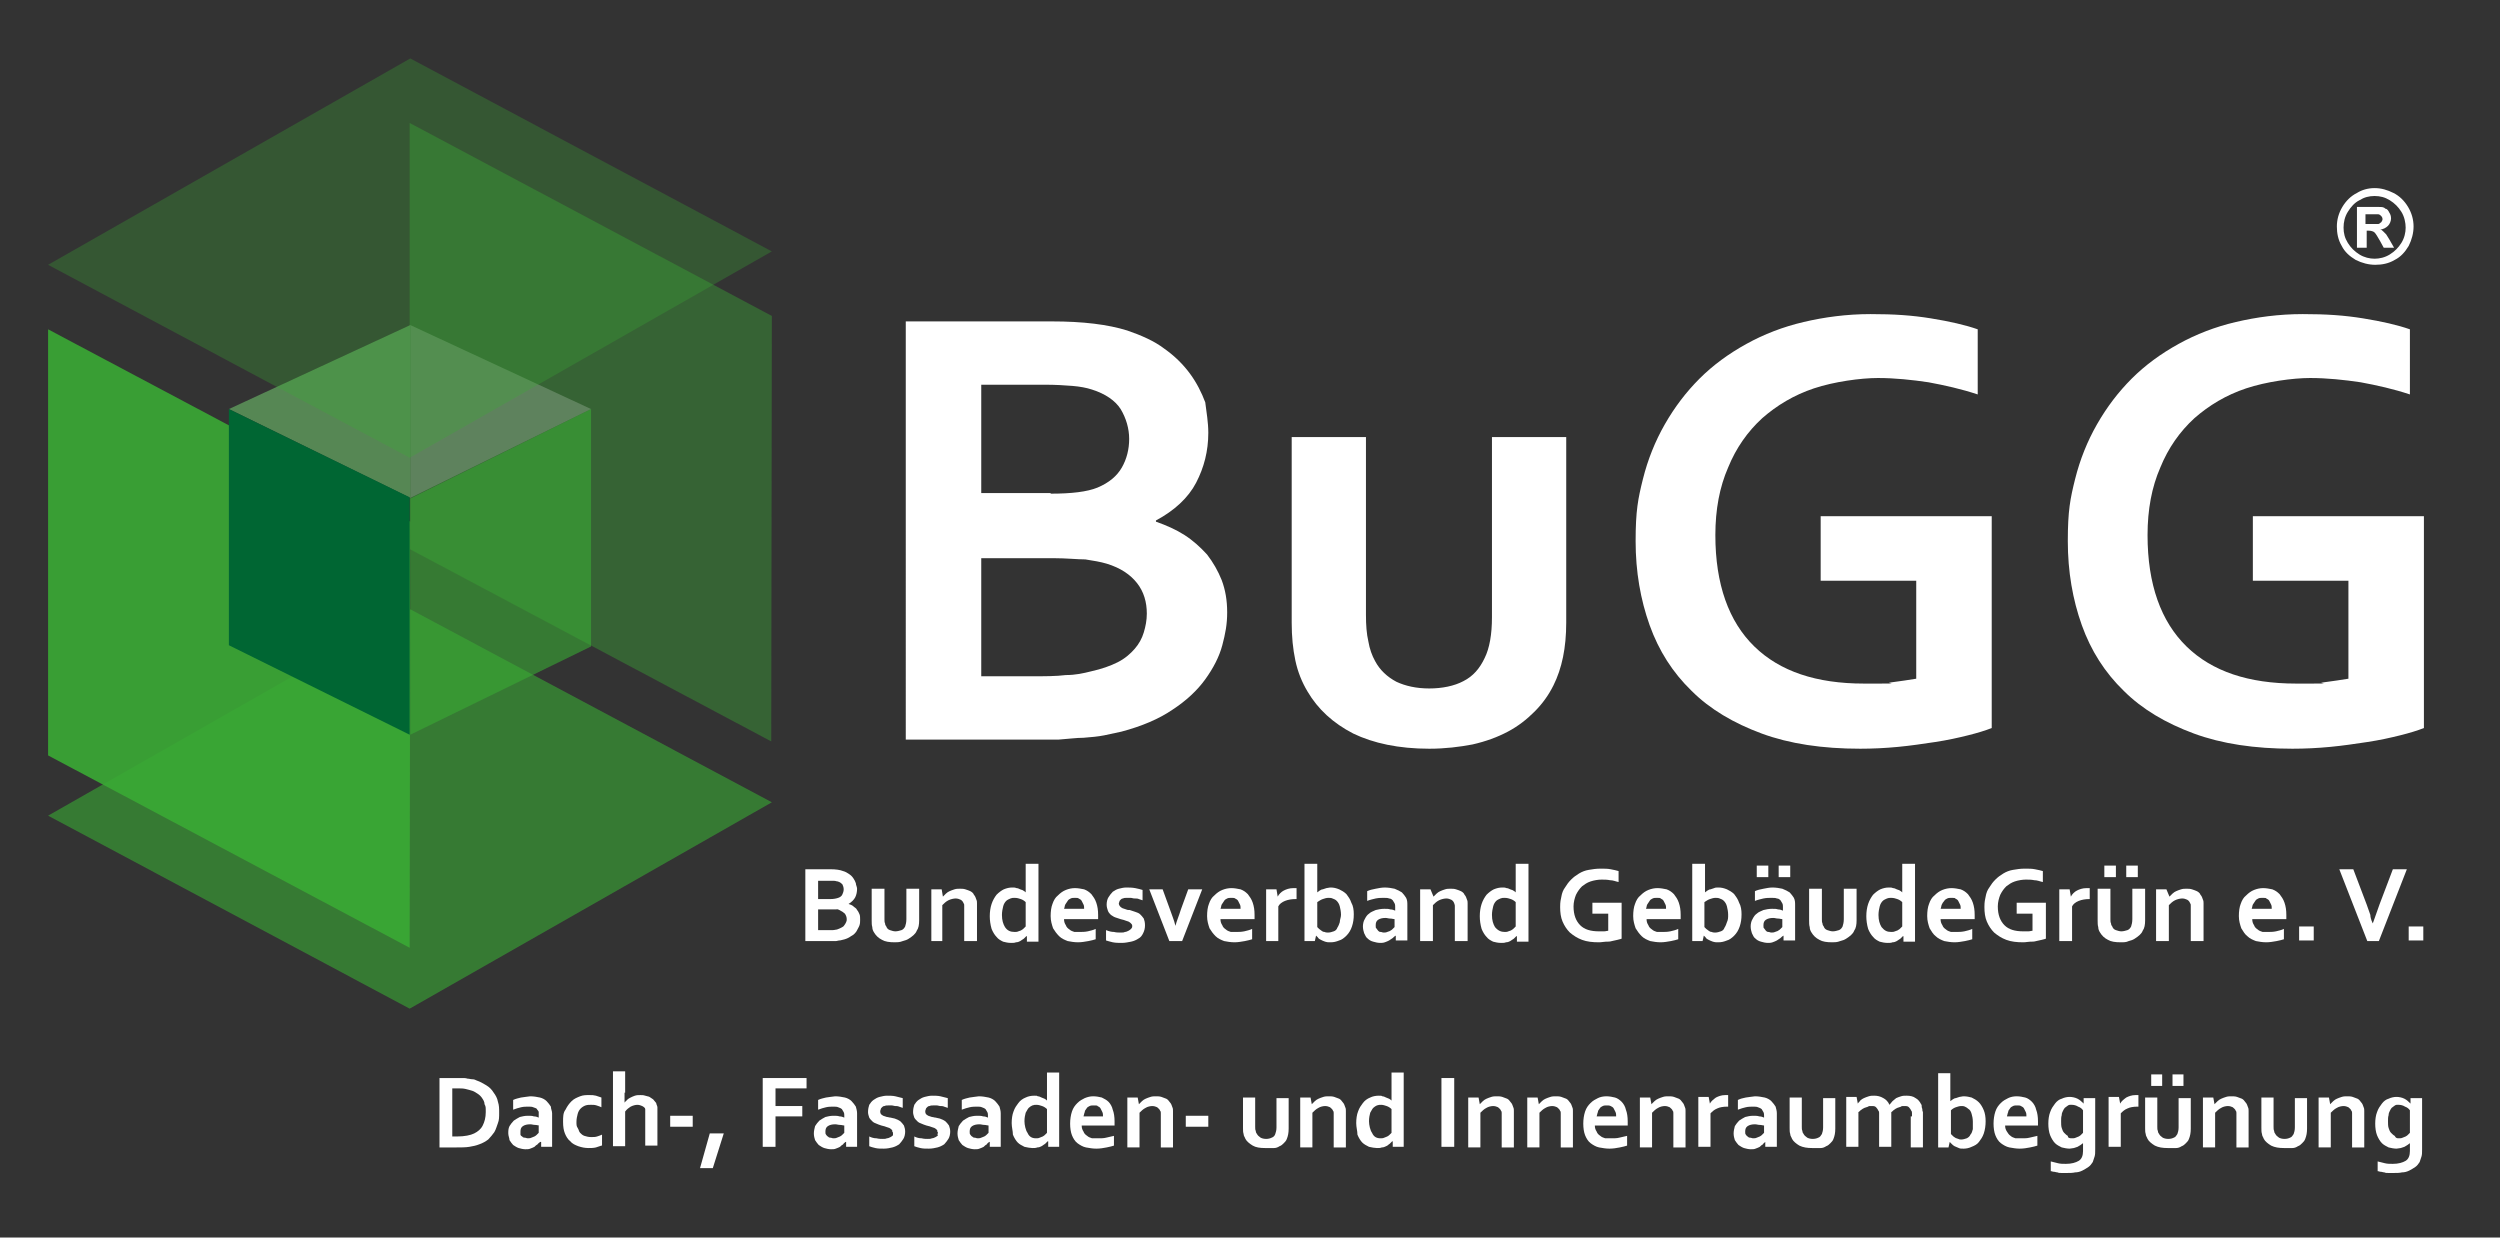 <?xml version="1.0" encoding="UTF-8"?>
<svg xmlns="http://www.w3.org/2000/svg" id="Ebene_1" version="1.1" viewBox="0 0 410.7 203.3">
  <rect x="0" y="0" width="410.7" height="203.3" fill="#333333" stroke="none"/>
  <defs>
    <style>
      .st0 {
        fill: #063;
      }

      .st1 {
        fill: #568754;
      }

      .st2 {
        fill: #97c11e;
      }

      .st3, .st4 {
        fill: #fff;
      }

      .st5 {
        fill: none;
        stroke: #e30616;
        stroke-miterlimit: 10;
        stroke-width: .1px;
      }

      .st6 {
        opacity: .4;
      }

      .st6, .st7, .st8, .st9 {
        fill: #3aaa35;
      }

      .st6, .st7, .st8, .st9, .st4 {
        isolation: isolate;
      }

      .st7 {
        opacity: .6;
      }

      .st8 {
        opacity: .9;
      }

      .st9 {
        opacity: .3;
      }

      .st4 {
        opacity: .2;
      }
    </style>
  </defs>
  <polygon class="st6" points="126.7 121.8 67.3 90.2 67.3 20.2 126.8 51.9 126.7 121.8"></polygon>
  <polygon class="st7" points="126.8 131.8 67.3 165.7 7.9 134 67.4 100.1 126.8 131.8"></polygon>
  <polygon class="st4" points="97.1 67.2 67.4 81.8 67.4 53.4 97.1 67.2"></polygon>
  <path class="st2" d="M44.1,6.4"></path>
  <g>
    <path class="st3" d="M198.5,71.1c0,3-.7,5.7-2,8.2s-3.6,4.6-6.6,6.2v.2c1.7.6,3.3,1.3,4.7,2.2,1.4.9,2.6,2,3.7,3.2,1,1.3,1.8,2.7,2.4,4.2.6,1.6.9,3.3.9,5.3s-.3,3.5-.8,5.4-1.5,3.8-2.8,5.6c-1.3,1.8-3.1,3.5-5.4,5-2.2,1.5-5,2.7-8.4,3.6-.9.2-1.8.4-2.8.6s-2.1.3-3.4.4c-1.2,0-2.6.2-4.1.3-1.5,0-3.2,0-5.1,0h-20V52.8h24c5.1,0,9.2.5,12.4,1.5,2.3.8,4.4,1.7,6.1,3,1.7,1.2,3.1,2.6,4.2,4.1,1.1,1.5,1.9,3.1,2.5,4.7.2,1.6.5,3.3.5,5ZM172.6,81.1c3.4,0,6-.3,7.7-1,1.9-.8,3.2-1.9,4-3.3s1.2-3,1.2-4.7-.5-3.4-1.4-4.9c-.9-1.4-2.5-2.5-4.7-3.2-.9-.3-2-.5-3.2-.6s-2.8-.2-4.6-.2h-10.4v17.8h11.4ZM161.2,91.7v19.4h8.2c2.2,0,4.1,0,5.7-.2,1.6,0,2.9-.3,4.1-.6,1.8-.4,3.2-.9,4.4-1.5s2.1-1.4,2.8-2.2c.7-.8,1.2-1.7,1.5-2.7s.5-2,.5-3.1c0-1.9-.5-3.6-1.6-5s-2.7-2.5-5-3.2c-1-.3-2.2-.5-3.5-.7-1.3,0-3.1-.2-5.2-.2h-11.9Z"></path>
    <path class="st3" d="M234.8,123c-5,0-9.2-.9-12.5-2.5-3.3-1.7-5.8-4-7.5-6.9-.9-1.5-1.6-3.2-2-5.1s-.6-3.9-.6-6.2v-30.5h12.2v29.2c0,1.7.1,3.1.4,4.4.2,1.2.6,2.3,1.1,3.2.8,1.5,2,2.6,3.5,3.4,1.5.7,3.3,1.1,5.4,1.1s4.1-.4,5.6-1.2c1.6-.8,2.7-2.1,3.5-3.8.8-1.6,1.2-3.9,1.2-6.7v-29.6h12.2v30.5c0,4.1-.7,7.5-2.1,10.3-.8,1.6-1.8,3-3.1,4.3s-2.7,2.4-4.4,3.3-3.6,1.6-5.8,2.1c-2.1.4-4.5.7-7.1.7Z"></path>
    <path class="st3" d="M314.6,95.4h-15.5v-10.6h28.1v34.8c-1,.4-2.3.8-3.9,1.2-1.6.4-3.4.8-5.4,1.1-2,.3-4,.6-6.1.8-2.1.2-4.2.3-6.2.3-6.2,0-11.6-.8-16.2-2.5s-8.5-4-11.5-7c-3.1-3-5.4-6.6-6.9-10.8-1.5-4.2-2.3-8.8-2.3-13.8s.4-7,1.2-10.2c.8-3.2,2-6.2,3.6-9s3.5-5.3,5.7-7.5c2.2-2.2,4.8-4.1,7.7-5.7,2.9-1.6,6-2.8,9.4-3.6s7.1-1.3,11-1.3,6.8.2,9.9.7,5.7,1.1,7.7,1.8v10.7c-2.7-.9-5.4-1.5-8.1-2-2.7-.4-5.5-.7-8.3-.7s-7.2.6-10.5,1.7c-3.3,1.1-6.1,2.8-8.5,4.9-2.4,2.2-4.3,4.9-5.6,8.1-1.4,3.2-2.1,6.9-2.1,11.1,0,8.1,2.2,14.2,6.4,18.3,4.2,4.1,10.2,6.1,18,6.1s2.9,0,4.5-.2c1.5-.2,2.9-.4,4.1-.6v-16.1h-.2Z"></path>
    <path class="st3" d="M385.6,95.4h-15.5v-10.6h28.1v34.8c-1,.4-2.3.8-3.9,1.2-1.6.4-3.4.8-5.4,1.1-2,.3-4,.6-6.1.8-2.1.2-4.2.3-6.2.3-6.2,0-11.6-.8-16.2-2.5s-8.5-4-11.5-7c-3.1-3-5.4-6.6-6.9-10.8-1.5-4.2-2.3-8.8-2.3-13.8s.4-7,1.2-10.2c.8-3.2,2-6.2,3.6-9s3.5-5.3,5.7-7.5c2.2-2.2,4.8-4.1,7.7-5.7,2.9-1.6,6-2.8,9.4-3.6s7.1-1.3,11-1.3,6.8.2,9.9.7,5.7,1.1,7.7,1.8v10.7c-2.7-.9-5.4-1.5-8.1-2-2.7-.4-5.5-.7-8.3-.7s-7.2.6-10.5,1.7c-3.3,1.1-6.1,2.8-8.5,4.9-2.4,2.2-4.3,4.9-5.6,8.1-1.4,3.2-2.1,6.9-2.1,11.1,0,8.1,2.2,14.2,6.4,18.3,4.2,4.1,10.2,6.1,18,6.1s2.9,0,4.5-.2c1.5-.2,2.9-.4,4.1-.6v-16.1h-.2Z"></path>
  </g>
  <g>
    <path class="st3" d="M140.8,146c0,.5-.1,1-.3,1.4s-.6.8-1.1,1.1h0c.3.1.6.2.8.4s.5.3.6.6c.2.2.3.5.4.7s.1.6.1.9,0,.6-.1.9c-.1.3-.3.6-.5,1-.2.3-.5.6-.9.8-.4.3-.9.5-1.4.6-.1,0-.3.1-.5.1s-.4.1-.6.1h-5v-11.8h4.1c.9,0,1.6.1,2.1.3.4.1.7.3,1,.5s.5.4.7.7.3.5.4.8c0,.3.2.6.2.9ZM136.4,147.7c.6,0,1-.1,1.3-.2.3-.1.6-.3.7-.6.1-.2.2-.5.2-.8s-.1-.6-.2-.8c-.2-.2-.4-.4-.8-.5-.2,0-.3-.1-.6-.1h-2.6v3h2ZM134.4,149.5v3.3h2.4c.3,0,.5-.1.7-.1.3-.1.5-.2.7-.3s.4-.2.5-.4c.1-.1.2-.3.3-.5s.1-.3.1-.5c0-.3-.1-.6-.3-.9-.2-.2-.5-.4-.9-.6s-.4-.1-.6-.1h-2.9Z"></path>
    <path class="st3" d="M147,154.8c-.9,0-1.6-.1-2.1-.4-.6-.3-1-.7-1.3-1.2-.2-.3-.3-.6-.3-.9-.1-.3-.1-.7-.1-1.1v-5.2h2.1v5c0,.3,0,.5.1.7,0,.2.1.4.2.5.1.3.3.5.6.6s.6.2.9.2.7-.1,1-.2c.3-.1.5-.4.6-.6.1-.3.2-.7.2-1.2v-5h2.1v5.2c0,.7-.1,1.3-.4,1.7-.1.3-.3.5-.5.7s-.5.4-.8.6c-.3.2-.6.3-1,.4-.5.2-.9.2-1.3.2Z"></path>
    <path class="st3" d="M154.9,147.3h0l.5-.5c.2-.2.4-.3.6-.4.2-.1.5-.2.8-.3s.6-.1.9-.1.6,0,.9.1c.3.1.6.2.8.3s.5.3.6.6c.2.2.3.5.4.8.1.2.1.4.1.6v6.2h-2.1v-5.8c0-.2,0-.3-.1-.4-.1-.3-.3-.5-.5-.6s-.5-.2-.8-.2-.8.1-1.2.3-.7.5-1,.8v5.9h-1.8v-8.5h1.7l.2,1.2Z"></path>
    <path class="st3" d="M162.6,150.5c0-.7.1-1.4.3-2s.5-1.1.8-1.5c.4-.4.8-.7,1.2-.9.5-.2.9-.3,1.4-.3s.4,0,.7.1c.2,0,.4.1.6.2.2.1.4.1.5.2.2.1.3.2.4.3h0v-4.7h2.1v12.8h-1.9v-.9h-.1l-.4.4c-.2.1-.4.3-.6.4-.2.1-.4.2-.7.2-.2.1-.5.1-.8.1-.5,0-.9-.1-1.3-.2-.4-.2-.8-.4-1.1-.8-.3-.3-.6-.8-.8-1.3-.2-.7-.3-1.4-.3-2.1ZM166.7,153.1c.2,0,.4,0,.6-.1.2-.1.4-.1.5-.2.2-.1.3-.2.4-.3l.3-.3v-4c-.2-.2-.5-.4-.8-.5s-.6-.2-1-.2-.4,0-.7.1c-.2.1-.5.2-.7.4s-.4.5-.5.9-.2.9-.2,1.4c0,.9.2,1.5.5,2,.4.6.9.8,1.6.8Z"></path>
    <path class="st3" d="M177.4,153.1c.4,0,.8,0,1.3-.1.4-.1.9-.2,1.3-.4v1.7c-.3.1-.7.2-1.2.3-.6.1-1.1.2-1.7.2s-1.2-.1-1.7-.2c-.5-.2-1-.4-1.4-.8s-.7-.8-1-1.3c-.2-.6-.4-1.2-.4-2s.1-1.5.3-2c.2-.6.5-1.1.9-1.4.4-.4.8-.7,1.3-.9s1-.3,1.5-.3,1,.1,1.5.2c.5.2.8.4,1.2.8.3.4.6.8.8,1.4.2.6.3,1.2.3,2v.7h-5.6c0,.4.1.7.3,1,.1.3.3.5.6.7.2.2.5.3.8.4.2,0,.6,0,.9,0ZM176.6,147.5c-.3,0-.5,0-.7.1s-.4.2-.5.4-.3.4-.4.6c-.1.2-.1.5-.2.7h3.3c0-.3,0-.5-.1-.7s-.2-.4-.3-.6c-.1-.2-.3-.3-.5-.4-.1-.1-.3-.1-.6-.1Z"></path>
    <path class="st3" d="M186,152.1c0-.2-.1-.3-.2-.4s-.2-.2-.4-.3-.4-.1-.6-.2c-.2-.1-.4-.1-.7-.2-.3-.1-.6-.2-.9-.3-.3-.1-.5-.3-.7-.4-.2-.2-.4-.4-.5-.7s-.2-.6-.2-1,.1-.9.3-1.2.4-.6.7-.9c.3-.2.6-.4,1-.5s.8-.2,1.2-.2,1,0,1.5.1.9.2,1.2.3v1.7c-.2-.1-.4-.1-.6-.2-.2-.1-.4-.1-.7-.1s-.4-.1-.7-.1h-.6c-.2,0-.5,0-.6.1-.2,0-.3.1-.4.2s-.2.2-.2.3-.1.2-.1.3c0,.2.1.4.2.5.1.1.2.2.4.3s.4.1.6.2c.2.1.4.1.6.1.3.1.6.2.9.3.3.1.6.2.8.4s.4.4.6.7c.1.3.2.6.2,1.1s-.1.9-.3,1.3c-.2.4-.4.7-.8.9-.3.2-.7.4-1.2.5s-1,.2-1.5.2-1,0-1.5-.1c-.4-.1-.8-.2-1.1-.3v-1.7c.5.2.9.3,1.3.3.4.1.7.1,1.1.1s.5,0,.7-.1c.2,0,.4-.1.6-.2.2-.1.3-.2.4-.3.2-.2.2-.3.2-.5Z"></path>
    <path class="st3" d="M197.5,146.1l-3.3,8.5h-2.1l-3.3-8.5h2.2l1.2,3.3c.3.9.7,1.8.9,2.7h0c.2-.8.6-1.7.9-2.7l1.2-3.3h2.3Z"></path>
    <path class="st3" d="M203.1,153.1c.4,0,.8,0,1.3-.1.4-.1.9-.2,1.3-.4v1.7c-.3.1-.7.2-1.2.3-.6.1-1.1.2-1.7.2s-1.2-.1-1.7-.2c-.5-.2-1-.4-1.4-.8s-.7-.8-1-1.3c-.2-.6-.4-1.2-.4-2s.1-1.5.3-2c.2-.6.5-1.1.9-1.4.4-.4.8-.7,1.3-.9s1-.3,1.5-.3,1,.1,1.5.2c.5.2.8.4,1.2.8.3.4.6.8.8,1.4.2.6.3,1.2.3,2v.7h-5.6c0,.4.1.7.3,1,.1.3.3.5.6.7.2.2.5.3.8.4.2,0,.6,0,.9,0ZM202.3,147.5c-.3,0-.5,0-.7.1s-.4.2-.5.4-.3.4-.4.6c-.1.2-.1.5-.2.7h3.3c0-.3,0-.5-.1-.7s-.2-.4-.3-.6c-.1-.2-.3-.3-.5-.4-.1-.1-.3-.1-.6-.1Z"></path>
    <path class="st3" d="M213,147.7h-.2c-.6,0-1.2.1-1.7.3s-.9.5-1.1.9v5.7h-2v-8.5h1.7l.2,1.2h0c.2-.4.6-.8,1-1s.9-.4,1.6-.4h.5v1.8Z"></path>
    <path class="st3" d="M222.4,150.2c0,.8-.1,1.4-.3,2s-.5,1.1-.9,1.5-.8.7-1.2.8c-.5.2-.9.3-1.4.3s-.6,0-.9-.1c-.3-.1-.5-.2-.7-.3s-.4-.2-.5-.4l-.3-.3h0l-.2.9h-1.7v-12.7h2.1v4.7h0c.1-.1.3-.2.4-.3.2-.1.3-.2.5-.2.2-.1.4-.1.6-.2.2,0,.4-.1.7-.1.5,0,.9.1,1.4.3.4.2.8.4,1.2.8.3.4.6.8.8,1.4.3.5.4,1.2.4,1.9ZM220.3,150.3c0-.5-.1-1-.2-1.4-.1-.4-.3-.7-.5-.9s-.4-.3-.7-.4c-.2-.1-.4-.1-.7-.1s-.6.1-.9.2c-.3.1-.6.3-.9.5v4.1l.3.3c.1.1.3.2.4.3.1.1.3.2.5.2.2.1.4.1.6.1.3,0,.6-.1.9-.2s.5-.3.6-.6c.2-.3.3-.6.4-.9,0-.4.2-.8.2-1.2Z"></path>
    <path class="st3" d="M229.3,153.7h0c-.2.1-.3.2-.5.4-.2.1-.4.3-.6.4-.2.1-.4.2-.7.3s-.5.1-.8.1-.8-.1-1.1-.2c-.4-.1-.7-.3-.9-.5-.3-.2-.4-.5-.6-.9-.1-.3-.2-.7-.2-1.1s.1-.9.3-1.2c.2-.4.4-.7.7-.9.3-.3.7-.4,1.1-.6.4-.1.9-.2,1.4-.2s.7,0,1,.1c.3,0,.6.1.8.2v-.6c0-.2,0-.4-.1-.6-.1-.2-.2-.3-.3-.5-.1-.1-.3-.3-.6-.3-.2-.1-.5-.1-.9-.1s-.8,0-1.3.1c-.4.1-.9.2-1.4.4v-1.6c.4-.2.9-.3,1.4-.4.5-.1,1-.2,1.5-.2s1.2.1,1.6.2c.5.2.9.4,1.2.6.3.3.5.6.7.9.2.4.2.8.2,1.2v5.8h-1.9v-.8ZM229.1,151c-.2,0-.4-.1-.7-.1s-.5-.1-.8-.1c-.5,0-.9.1-1.2.3s-.4.5-.4.9,0,.4.1.5.2.3.3.4c.1.1.2.2.4.2s.3.1.5.1.4,0,.6-.1c.2-.1.4-.1.5-.2.2-.1.3-.2.4-.3l.3-.3v-1.3h0Z"></path>
    <path class="st3" d="M235.5,147.3h0l.5-.5c.2-.2.4-.3.6-.4s.5-.2.8-.3.6-.1.9-.1.6,0,.9.1c.3.1.6.2.8.3s.5.3.6.6c.2.2.3.5.4.8.1.2.1.4.1.6v6.2h-2.1v-5.8c0-.2-.1-.3-.1-.4-.1-.3-.3-.5-.5-.6s-.5-.2-.8-.2-.8.1-1.2.3-.7.5-1,.8v5.9h-2.1v-8.5h1.7l.5,1.2Z"></path>
    <path class="st3" d="M243.1,150.5c0-.7.1-1.4.3-2s.5-1.1.8-1.5c.4-.4.8-.7,1.2-.9.5-.2.9-.3,1.4-.3s.4,0,.7.1c.2,0,.4.1.6.2.2.1.4.1.5.2.2.1.3.2.4.3h0v-4.7h2.1v12.8h-1.9v-.9h-.1l-.4.4c-.2.1-.4.3-.6.4-.2.1-.4.2-.7.2-.2.1-.5.1-.8.1-.5,0-.9-.1-1.3-.2-.4-.2-.8-.4-1.1-.8-.3-.3-.6-.8-.8-1.3-.2-.7-.3-1.4-.3-2.1ZM247.2,153.1c.2,0,.4,0,.6-.1.2-.1.4-.1.5-.2.2-.1.3-.2.4-.3l.3-.3v-4c-.2-.2-.5-.4-.8-.5s-.6-.2-1-.2-.4,0-.7.1c-.2.1-.5.2-.7.4s-.4.5-.5.9-.2.9-.2,1.4c0,.9.2,1.5.5,2,.5.6,1,.8,1.6.8Z"></path>
    <path class="st3" d="M264.2,150.1h-2.6v-1.8h4.8v5.9c-.2.1-.4.1-.7.2-.3.1-.6.1-.9.2-.3.1-.7.1-1,.1s-.7.1-1.1.1c-1.1,0-2-.1-2.8-.4-.8-.3-1.4-.7-2-1.2-.5-.5-.9-1.1-1.2-1.8-.3-.7-.4-1.5-.4-2.4s.1-1.2.2-1.7c.1-.6.3-1.1.6-1.5.3-.5.6-.9,1-1.3.4-.4.8-.7,1.3-1s1-.5,1.6-.6,1.2-.2,1.9-.2,1.2,0,1.7.1,1,.2,1.3.3v1.8c-.5-.1-.9-.3-1.4-.3-.5-.1-.9-.1-1.4-.1s-1.2.1-1.8.3c-.6.2-1,.5-1.4.8-.4.4-.7.8-1,1.4-.2.5-.4,1.2-.4,1.9,0,1.4.4,2.4,1.1,3.1.7.7,1.7,1,3.1,1h.8c.3,0,.5-.1.7-.1v-2.8h0Z"></path>
    <path class="st3" d="M273.1,153.1c.4,0,.8,0,1.3-.1.4-.1.9-.2,1.3-.4v1.7c-.3.1-.7.2-1.2.3-.6.1-1.1.2-1.7.2s-1.2-.1-1.7-.2c-.5-.2-1-.4-1.4-.8s-.7-.8-1-1.3c-.2-.6-.4-1.2-.4-2s.1-1.5.3-2c.2-.6.5-1.1.9-1.4.4-.4.8-.7,1.3-.9s1-.3,1.5-.3,1,.1,1.5.2c.5.2.8.4,1.2.8.3.4.6.8.8,1.4.2.6.3,1.2.3,2v.7h-5.6c0,.4.1.7.3,1,.1.3.3.5.6.7.2.2.5.3.8.4.2,0,.5,0,.9,0ZM272.2,147.5c-.3,0-.5,0-.7.1s-.4.2-.5.4-.3.4-.4.6c-.1.2-.1.5-.2.7h3.3c0-.3,0-.5-.1-.7s-.2-.4-.3-.6c-.1-.2-.3-.3-.5-.4,0-.1-.3-.1-.6-.1Z"></path>
    <path class="st3" d="M286.1,150.2c0,.8-.1,1.4-.3,2-.2.6-.5,1.1-.9,1.5s-.8.7-1.2.8c-.5.2-.9.3-1.4.3s-.6,0-.9-.1-.5-.2-.7-.3-.4-.2-.5-.4c-.1-.1-.2-.2-.3-.3h0l-.2.9h-1.7v-12.7h2.1v4.7h0c.1-.1.3-.2.4-.3.2-.1.3-.2.5-.2.2-.1.4-.1.6-.2s.4-.1.7-.1c.5,0,.9.1,1.4.3.4.2.8.4,1.2.8.3.4.6.8.8,1.4.3.5.4,1.2.4,1.9ZM283.9,150.3c0-.5-.1-1-.2-1.4s-.3-.7-.5-.9-.4-.3-.7-.4c-.2-.1-.5-.1-.7-.1-.3,0-.6.1-.9.2-.3.1-.6.3-.9.5v4.1c.1.1.2.2.3.3.1.1.3.2.4.3s.3.2.5.2c.2.1.4.1.6.1.3,0,.6-.1.9-.2.3-.1.5-.3.6-.6.2-.3.3-.6.4-.9.2-.4.2-.8.2-1.2Z"></path>
    <path class="st3" d="M293,153.7h0c-.2.1-.3.2-.5.4-.2.1-.4.3-.6.4-.2.1-.4.2-.7.3-.3.1-.5.1-.8.1s-.8-.1-1.1-.2c-.4-.1-.7-.3-.9-.5-.3-.2-.4-.5-.6-.9-.1-.3-.2-.7-.2-1.1s.1-.9.3-1.2c.2-.4.4-.7.7-.9.3-.3.7-.4,1.1-.6.4-.1.9-.2,1.4-.2s.7,0,1,.1c.3,0,.6.1.8.2v-.6c0-.2,0-.4-.1-.6-.1-.2-.2-.3-.3-.5-.1-.1-.3-.3-.6-.3-.2-.1-.5-.1-.9-.1s-.8,0-1.3.1c-.4.1-.9.2-1.4.4v-1.6c.4-.2.9-.3,1.4-.4.5-.1,1-.2,1.5-.2s1.2.1,1.6.2c.5.2.9.4,1.2.6.3.3.5.6.7.9.2.4.2.8.2,1.2v5.8h-1.9v-.8ZM288.6,142.2h1.9v1.9h-1.9v-1.9ZM292.8,151c-.2,0-.4-.1-.7-.1s-.5-.1-.8-.1c-.5,0-.9.1-1.2.3-.3.2-.4.5-.4.9s0,.4.1.5.2.3.3.4c.1.1.2.2.4.2s.3.1.5.1.4,0,.6-.1.4-.1.5-.2c.2-.1.3-.2.4-.3s.2-.2.3-.3v-1.3h0ZM292.2,142.2h1.9v1.9h-1.9v-1.9Z"></path>
    <path class="st3" d="M301,154.8c-.9,0-1.6-.1-2.1-.4-.6-.3-1-.7-1.3-1.2-.2-.3-.3-.6-.3-.9-.1-.3-.1-.7-.1-1.1v-5.2h2.1v5c0,.3,0,.5.1.7,0,.2.1.4.2.5.1.3.3.5.6.6.3.1.6.2.9.2s.7-.1,1-.2c.3-.1.5-.4.6-.6.1-.3.2-.7.2-1.2v-5h2.1v5.2c0,.7-.1,1.3-.4,1.7-.1.3-.3.5-.5.7s-.5.4-.8.6c-.3.2-.6.3-1,.4-.5.2-.9.2-1.3.2Z"></path>
    <path class="st3" d="M306.6,150.5c0-.7.1-1.4.3-2,.2-.6.5-1.1.8-1.5.4-.4.8-.7,1.2-.9.5-.2.9-.3,1.4-.3s.4,0,.7.1c.2,0,.4.1.6.2.2.1.4.1.5.2.2.1.3.2.4.3h0v-4.7h2.1v12.8h-1.9v-.9h-.1c-.1.1-.3.3-.4.4-.2.1-.4.3-.6.4-.2.1-.4.2-.7.2-.2.1-.5.1-.8.1-.5,0-.9-.1-1.3-.2-.4-.2-.8-.4-1.1-.8-.3-.3-.6-.8-.8-1.3-.2-.7-.3-1.4-.3-2.1ZM310.7,153.1c.2,0,.4,0,.6-.1s.4-.1.5-.2c.2-.1.3-.2.4-.3s.2-.2.3-.3v-4c-.2-.2-.5-.4-.8-.5s-.6-.2-1-.2-.4,0-.7.1c-.2.1-.5.2-.7.4s-.4.5-.5.9-.2.9-.2,1.4c0,.9.2,1.5.5,2,.5.6.9.8,1.6.8Z"></path>
    <path class="st3" d="M321.4,153.1c.4,0,.8,0,1.3-.1.4-.1.9-.2,1.3-.4v1.7c-.3.1-.7.2-1.2.3-.6.1-1.1.2-1.7.2s-1.2-.1-1.7-.2c-.5-.2-1-.4-1.4-.8-.4-.3-.7-.8-1-1.3-.2-.6-.4-1.2-.4-2s.1-1.5.3-2c.2-.6.5-1.1.9-1.4.4-.4.8-.7,1.3-.9s1-.3,1.5-.3,1,.1,1.5.2c.5.2.8.4,1.2.8.3.4.6.8.8,1.4.2.6.3,1.2.3,2v.7h-5.6c0,.4.1.7.3,1,.1.3.3.5.6.7.2.2.5.3.8.4.2,0,.6,0,.9,0ZM320.6,147.5c-.3,0-.5,0-.7.1s-.4.2-.5.4c-.2.2-.3.4-.4.6-.1.2-.1.5-.2.7h3.3c0-.3,0-.5-.1-.7s-.2-.4-.3-.6c-.1-.2-.3-.3-.5-.4,0-.1-.3-.1-.6-.1Z"></path>
    <path class="st3" d="M333.9,150.1h-2.6v-1.8h4.8v5.9c-.2.1-.4.1-.7.2-.3.1-.6.1-.9.2-.3.1-.7.1-1,.1s-.7.1-1.1.1c-1.1,0-2-.1-2.8-.4-.8-.3-1.4-.7-2-1.2-.5-.5-.9-1.1-1.2-1.8-.3-.7-.4-1.5-.4-2.4s.1-1.2.2-1.7c.1-.6.3-1.1.6-1.5.3-.5.6-.9,1-1.3.4-.4.8-.7,1.3-1s1-.5,1.6-.6,1.2-.2,1.9-.2,1.2,0,1.7.1,1,.2,1.3.3v1.8c-.5-.1-.9-.3-1.4-.3-.5-.1-.9-.1-1.4-.1s-1.2.1-1.8.3c-.6.2-1,.5-1.4.8-.4.4-.7.8-1,1.4-.2.5-.4,1.2-.4,1.9,0,1.4.4,2.4,1.1,3.1.7.7,1.7,1,3.1,1h.8c.3,0,.5-.1.7-.1v-2.8h0Z"></path>
    <path class="st3" d="M343.4,147.7h-.2c-.6,0-1.2.1-1.7.3s-.9.5-1.1.9v5.7h-2.1v-8.5h1.7l.2,1.2h0c.2-.4.6-.8,1-1s.9-.4,1.6-.4h.5v1.8h.1Z"></path>
    <path class="st3" d="M348.4,154.8c-.9,0-1.6-.1-2.1-.4-.6-.3-1-.7-1.3-1.2-.2-.3-.3-.6-.3-.9-.1-.3-.1-.7-.1-1.1v-5.2h2.1v5c0,.3,0,.5.1.7,0,.2.1.4.2.5.1.3.3.5.6.6.3.1.6.2.9.2s.7-.1,1-.2c.3-.1.5-.4.6-.6.1-.3.2-.7.2-1.2v-5h2.1v5.2c0,.7-.1,1.3-.4,1.7-.1.3-.3.5-.5.7s-.5.4-.8.6c-.3.2-.6.3-1,.4-.4.2-.8.2-1.3.2ZM345.7,142.2h1.9v1.9h-1.9v-1.9ZM349.3,142.2h1.9v1.9h-1.9v-1.9Z"></path>
    <path class="st3" d="M356.4,147.3h0c.2-.2.3-.3.5-.5s.4-.3.6-.4c.2-.1.5-.2.8-.3s.6-.1.9-.1.6,0,.9.1.6.2.8.3c.2.1.5.3.6.6.2.2.3.5.4.8.1.2.1.4.1.6v6.2h-2.1v-5.8c0-.2,0-.3-.1-.4-.1-.3-.3-.5-.5-.6s-.5-.2-.8-.2-.8.1-1.2.3c-.4.2-.7.5-1,.8v5.9h-2.1v-8.5h1.7l.5,1.2Z"></path>
    <path class="st3" d="M372.6,153.1c.4,0,.8,0,1.3-.1.4-.1.9-.2,1.3-.4v1.7c-.3.1-.7.2-1.2.3-.6.1-1.1.2-1.7.2s-1.2-.1-1.7-.2c-.5-.2-1-.4-1.4-.8-.4-.3-.7-.8-1-1.3-.2-.6-.4-1.2-.4-2s.1-1.5.3-2c.2-.6.5-1.1.9-1.4.4-.4.8-.7,1.3-.9s1-.3,1.5-.3,1,.1,1.5.2c.5.2.8.4,1.2.8.3.4.6.8.8,1.4.2.6.3,1.2.3,2v.7h-5.6c0,.4.1.7.3,1,.1.3.3.5.6.7.2.2.5.3.8.4.1,0,.5,0,.9,0ZM371.7,147.5c-.3,0-.5,0-.7.1s-.4.2-.5.4-.3.4-.4.6c-.1.2-.1.5-.2.7h3.3c0-.3,0-.5-.1-.7s-.2-.4-.3-.6c-.1-.2-.3-.3-.5-.4,0-.1-.3-.1-.6-.1Z"></path>
    <path class="st3" d="M377.7,152.2h2.4v2.3h-2.4v-2.3Z"></path>
    <path class="st3" d="M389.8,151.7c.2-.6.4-1.1.5-1.4.1-.3.3-.8.6-1.7l2.2-5.8h2.3l-4.6,11.8h-1.9l-4.6-11.8h2.3l2.2,5.8c.3.8.5,1.4.6,1.7,0,.3.1.8.4,1.4h0Z"></path>
    <path class="st3" d="M395.7,152.2h2.4v2.3h-2.4v-2.3Z"></path>
  </g>
  <polygon class="st8" points="67.3 155.7 7.9 124.1 7.9 54.1 67.4 85.7 67.3 155.7"></polygon>
  <path class="st5" d="M67.3,116"></path>
  <polygon class="st1" points="37.6 67.2 67.4 53.4 67.4 81.8 37.6 67.2"></polygon>
  <polygon class="st9" points="126.8 41.3 67.3 75.2 7.9 43.5 67.4 9.6 126.8 41.3"></polygon>
  <polygon class="st7" points="97.1 67.2 67.4 81.9 67.4 120.7 97.1 106.2 97.1 67.2"></polygon>
  <polygon class="st0" points="67.3 120.7 37.6 106 37.6 67.2 67.3 81.7 67.3 120.7"></polygon>
  <g>
    <path class="st3" d="M72.2,188.4v-11.3h3.8c.3,0,.5,0,.8.1.3,0,.5.1.8.1s.5.1.7.2c.6.2,1.1.5,1.6.8s.9.7,1.2,1.2c.3.4.6.9.7,1.5.2.6.2,1.1.2,1.8s0,1.2-.2,1.7-.3,1-.6,1.5c-.3.4-.6.8-1,1.2-.4.3-.9.6-1.5.8-.5.2-1,.3-1.6.4-.6.1-1.3.1-2.1.1h-2.8ZM75.1,186.7c1.2,0,2.2-.2,2.8-.5.6-.3,1.1-.7,1.4-1.3s.5-1.3.5-2.2,0-.9-.2-1.3c0-.4-.2-.7-.4-1-.2-.3-.4-.5-.7-.7-.3-.2-.6-.4-.9-.5s-.7-.2-1.1-.3-.8-.1-1.3-.1h-.9v7.9h.8Z"></path>
    <path class="st3" d="M88.7,187.6h0c0,.1-.3.2-.4.4-.2.1-.3.2-.5.4-.2.1-.4.2-.7.3-.2.1-.5.1-.8.1s-.8-.1-1.1-.2c-.3-.1-.6-.3-.9-.5-.2-.2-.4-.5-.6-.8,0-.3-.2-.7-.2-1.1s0-.8.2-1.2c.2-.3.4-.6.7-.9.3-.2.6-.4,1-.6.4-.1.8-.2,1.3-.2s.7,0,1,.1c.3,0,.6.1.8.2v-.3c0-.2,0-.4,0-.6,0-.2-.2-.3-.3-.5,0-.1-.3-.2-.6-.3-.2-.1-.5-.1-.8-.1s-.8,0-1.2.1c-.4.1-.8.2-1.3.4v-1.6c.4-.2.9-.3,1.3-.4.5-.1.9-.1,1.5-.2.6,0,1.1.1,1.6.2.4.1.8.3,1.1.6.3.3.5.6.7.9,0,.4.2.7.2,1.1v5.5h-1.8v-.8ZM88.6,184.9c-.2,0-.4-.1-.7-.1s-.5-.1-.8-.1c-.5,0-.9.1-1.2.3-.3.2-.4.5-.4.9s0,.3,0,.5c0,.1.2.3.3.3,0,.1.2.2.4.2s.3.1.5.1.4,0,.6-.1.3-.1.5-.2c.2-.1.3-.2.4-.3s.2-.2.3-.3c0,0,0-1.2,0-1.2Z"></path>
    <path class="st3" d="M98.8,188.2c-.3.1-.6.2-.9.3-.4.1-.8.1-1.2.1-.6,0-1.1-.1-1.7-.3-.5-.2-1-.4-1.3-.8-.4-.3-.7-.8-.9-1.3-.2-.5-.3-1.1-.3-1.9s0-1.5.4-2c.3-.6.6-1,1-1.4s.9-.6,1.4-.8,1-.2,1.5-.2.7,0,1.1.1c.3.1.6.2.9.3v1.6c-.2-.1-.5-.2-.8-.3s-.6-.1-.9-.1-.6,0-.9.1-.6.3-.8.5c-.2.2-.4.5-.5.9s-.2.8-.2,1.3,0,.7.2,1,.2.6.4.8.4.4.7.5c.3.1.7.2,1.1.2s.7,0,1-.1.6-.2.8-.3v1.8h0Z"></path>
    <path class="st3" d="M102.6,179.5v1c0,.3,0,.5,0,.7h0c0-.2.3-.3.4-.5.2-.2.4-.3.6-.4.2-.1.4-.2.7-.3.3-.1.6-.1.9-.1s.5,0,.8.1.5.1.7.2c.2.1.4.3.6.4.2.2.3.4.5.6,0,.2.2.5.2.7,0,.3,0,.6,0,1v5.3h-2v-5.6c0-.2,0-.3,0-.4,0-.2-.3-.4-.5-.5s-.5-.2-.8-.2-.7.1-1.1.3c-.3.2-.6.4-.9.8v5.7h-2v-12.3h2s0,3.5,0,3.5Z"></path>
    <path class="st3" d="M110.1,183.3h3.7v1.8h-3.7v-1.8Z"></path>
    <path class="st3" d="M116.6,186.2h2.3l-1.8,5.7h-2.1l1.6-5.7Z"></path>
    <path class="st3" d="M127.4,188.4h-2.1v-11.3h7.2v1.7h-5.1v2.9h4.4v1.7h-4.4v5Z"></path>
    <path class="st3" d="M138.9,187.6h0c-.1.1-.3.2-.4.4-.2.1-.3.2-.5.4-.2.1-.4.2-.7.3-.2.1-.5.1-.8.1s-.8-.1-1.1-.2c-.3-.1-.6-.3-.9-.5-.2-.2-.4-.5-.6-.8-.1-.3-.2-.7-.2-1.1s.1-.8.2-1.2c.2-.3.4-.6.7-.9.3-.2.6-.4,1-.6.4-.1.8-.2,1.3-.2s.7,0,1,.1c.3,0,.6.1.8.2v-.3c0-.2,0-.4-.1-.6-.1-.2-.2-.3-.3-.5-.1-.1-.3-.2-.6-.3-.2-.1-.5-.1-.8-.1s-.8,0-1.2.1-.8.2-1.3.4v-1.6c.4-.2.9-.3,1.3-.4.5-.1.9-.1,1.5-.2.6,0,1.1.1,1.6.2.4.1.8.3,1.1.6s.5.6.7.9c.1.4.2.7.2,1.1v5.5h-1.8v-.8ZM138.7,184.9c-.2,0-.4-.1-.7-.1s-.5-.1-.8-.1c-.5,0-.9.1-1.2.3s-.4.5-.4.9,0,.3.1.5c.1.1.2.3.3.3.1.1.2.2.4.2s.3.1.5.1.4,0,.6-.1c.2-.1.3-.1.5-.2.2-.1.3-.2.4-.3l.3-.3v-1.2h0Z"></path>
    <path class="st3" d="M146.6,186c0-.2,0-.3-.1-.4-.1-.1-.2-.2-.4-.3s-.4-.1-.6-.2c-.2-.1-.4-.1-.7-.2-.3-.1-.6-.2-.8-.3-.3-.1-.5-.2-.7-.4s-.4-.4-.5-.6c-.1-.3-.2-.6-.2-.9,0-.5.1-.9.2-1.2.2-.3.4-.6.7-.8s.6-.4,1-.5.8-.2,1.2-.2,1,0,1.4.1.8.2,1.2.3v1.6c-.2-.1-.4-.1-.6-.2-.2-.1-.4-.1-.6-.1s-.4-.1-.6-.1h-.6c-.2,0-.4,0-.6.1-.2,0-.3.1-.4.2s-.2.2-.2.3-.1.2-.1.3c0,.2,0,.3.1.5.1.1.2.2.4.3s.4.1.6.2c.2,0,.4.1.6.1.3.1.6.1.8.2.3.1.5.2.8.4.2.2.4.4.6.7.1.3.2.6.2,1s-.1.9-.3,1.2-.4.6-.7.9c-.3.2-.7.4-1.1.5-.4.1-.9.2-1.4.2s-1,0-1.4-.1-.8-.2-1-.3v-1.6c.4.2.8.3,1.2.3.4.1.7.1,1,.1s.5,0,.7-.1c.2,0,.4-.1.6-.2.2-.1.3-.2.4-.3,0-.1,0-.3,0-.5Z"></path>
    <path class="st3" d="M154,186c0-.2,0-.3-.1-.4s-.2-.2-.4-.3-.4-.1-.6-.2c-.2-.1-.4-.1-.7-.2-.3-.1-.6-.2-.8-.3-.3-.1-.5-.2-.7-.4s-.4-.4-.5-.6c-.1-.3-.2-.6-.2-.9,0-.5.1-.9.2-1.2.2-.3.4-.6.7-.8s.6-.4,1-.5.8-.2,1.2-.2,1,0,1.4.1.8.2,1.2.3v1.6c-.2-.1-.4-.1-.6-.2-.2-.1-.4-.1-.6-.1s-.4-.1-.6-.1h-.6c-.2,0-.4,0-.6.1-.2,0-.3.1-.4.2s-.2.2-.2.3-.1.2-.1.3c0,.2,0,.3.1.5.1.1.2.2.4.3s.4.1.6.2c.2,0,.4.1.6.1.3.1.6.1.8.2.3.1.5.2.8.4.2.2.4.4.6.7.1.3.2.6.2,1s-.1.9-.3,1.2-.4.6-.7.9c-.3.2-.7.4-1.1.5-.4.1-.9.2-1.4.2s-1,0-1.4-.1-.8-.2-1-.3v-1.6c.4.2.8.3,1.2.3.4.1.7.1,1,.1s.5,0,.7-.1c.2,0,.4-.1.6-.2.2-.1.3-.2.4-.3-.2-.1,0-.3,0-.5Z"></path>
    <path class="st3" d="M162.5,187.6h0c-.1.1-.3.2-.4.4-.2.1-.3.2-.5.4-.2.1-.4.2-.7.3-.2.1-.5.1-.8.1s-.8-.1-1.1-.2c-.3-.1-.6-.3-.9-.5-.2-.2-.4-.5-.6-.8-.1-.3-.2-.7-.2-1.1s.1-.8.2-1.2c.2-.3.4-.6.7-.9.3-.2.6-.4,1-.6.4-.1.8-.2,1.3-.2s.7,0,1,.1c.3,0,.6.1.8.2v-.3c0-.2,0-.4-.1-.6-.1-.2-.2-.3-.3-.5-.1-.1-.3-.2-.6-.3-.2-.1-.5-.1-.8-.1s-.8,0-1.2.1-.8.2-1.3.4v-1.6c.4-.2.9-.3,1.3-.4.5-.1.9-.1,1.5-.2.6,0,1.1.1,1.6.2.4.1.8.3,1.1.6s.5.6.7.9c.1.4.2.7.2,1.1v5.5h-1.8v-.8ZM162.4,184.9c-.2,0-.4-.1-.7-.1s-.5-.1-.8-.1c-.5,0-.9.1-1.2.3s-.4.5-.4.9,0,.3.1.5c.1.1.2.3.3.3.1.1.2.2.4.2s.3.1.5.1.4,0,.6-.1c.2-.1.3-.1.5-.2.2-.1.3-.2.4-.3l.3-.3v-1.2h0Z"></path>
    <path class="st3" d="M166.2,184.5c0-.7.1-1.4.3-1.9.2-.6.5-1,.8-1.4s.7-.7,1.2-.9c.4-.2.9-.3,1.4-.3s.4,0,.6.1c.2,0,.4.1.6.2.2.1.3.1.5.2.2.1.3.2.4.3h0v-4.6h2v12.2h-1.8v-.9h-.1l-.4.4c-.2.1-.4.3-.6.4-.2.1-.4.2-.7.2-.2.1-.5.1-.8.1s-.9-.1-1.3-.2c-.4-.2-.8-.4-1.1-.7s-.6-.8-.8-1.3c0-.6-.2-1.2-.2-1.9ZM170.2,187c.2,0,.4,0,.6-.1.2-.1.3-.1.5-.2.2-.1.3-.2.4-.3l.3-.3v-3.9c-.2-.2-.5-.4-.8-.5s-.6-.2-.9-.2-.4,0-.7.1c-.2.1-.4.2-.6.4-.2.2-.3.5-.5.8-.1.4-.2.8-.2,1.4s.2,1.5.5,1.9c.3.7.8.9,1.4.9Z"></path>
    <path class="st3" d="M180.5,187c.4,0,.8,0,1.2-.1s.9-.2,1.3-.3v1.6c-.3.1-.7.2-1.2.3s-1.1.2-1.7.2-1.1-.1-1.7-.2c-.5-.1-1-.4-1.4-.7s-.7-.8-.9-1.3-.3-1.2-.3-1.9.1-1.4.3-2,.5-1,.9-1.4.8-.6,1.2-.8c.5-.2.9-.3,1.4-.3s1,.1,1.4.2c.4.2.8.4,1.1.7s.6.8.7,1.3c.2.5.3,1.2.3,1.9v.7h-5.4c0,.4.1.7.3,1,.1.3.3.5.6.7.2.2.5.3.8.4.5,0,.8,0,1.1,0ZM179.7,181.6c-.3,0-.5,0-.7.1s-.4.2-.5.4-.3.3-.3.6c-.1.2-.1.4-.2.7h3.2c0-.2,0-.5-.1-.7s-.2-.4-.3-.6c-.1-.2-.3-.3-.5-.4,0-.1-.3-.1-.6-.1Z"></path>
    <path class="st3" d="M187.1,181.4h0l.5-.5c.2-.2.4-.3.6-.4.2-.1.5-.2.8-.3s.6-.1.9-.1.6,0,.9.1c.3.1.5.2.8.3.2.1.4.3.6.6.2.2.3.5.4.8.1.2.1.4.1.6v6h-2v-5.6c0-.2,0-.3-.1-.4-.1-.3-.3-.4-.5-.6-.2-.1-.5-.2-.8-.2s-.8.1-1.1.3c-.4.2-.7.5-1,.8v5.7h-2v-8.2h1.7l.2,1.1Z"></path>
    <path class="st3" d="M194.8,183.3h3.7v1.8h-3.7v-1.8Z"></path>
    <path class="st3" d="M207.8,188.6c-.8,0-1.5-.1-2-.4-.5-.3-1-.7-1.2-1.1-.1-.3-.3-.5-.3-.8-.1-.3-.1-.6-.1-1v-5h2v4.8c0,.3,0,.5.1.7,0,.2.1.4.2.5.1.2.3.4.6.6.2.1.5.2.9.2s.7-.1.9-.2c.3-.1.5-.3.6-.6s.2-.6.2-1.1v-4.8h2v5c0,.7-.1,1.2-.3,1.7-.1.3-.3.5-.5.7s-.4.4-.7.5c-.3.2-.6.3-.9.3-.7,0-1.1,0-1.5,0Z"></path>
    <path class="st3" d="M215.5,181.4h0l.5-.5c.2-.2.4-.3.6-.4.2-.1.5-.2.8-.3s.6-.1.9-.1.6,0,.9.1c.3.1.5.2.8.3.2.1.4.3.6.6.2.2.3.5.4.8.1.2.1.4.1.6v6h-2v-5.6c0-.2,0-.3-.1-.4-.1-.3-.3-.4-.5-.6-.2-.1-.5-.2-.8-.2s-.8.1-1.1.3c-.4.2-.7.5-1,.8v5.7h-2v-8.2h1.7l.2,1.1Z"></path>
    <path class="st3" d="M222.8,184.5c0-.7.1-1.4.3-1.9.2-.6.5-1,.8-1.4s.7-.7,1.2-.9c.4-.2.9-.3,1.4-.3s.4,0,.6.1c.2,0,.4.1.6.2.2.1.3.1.5.2.2.1.3.2.4.3h0v-4.6h2v12.2h-1.8v-.9h-.1l-.4.4c-.2.1-.3.3-.6.4-.2.1-.4.2-.7.2-.2.1-.5.1-.8.1s-.9-.1-1.3-.2c-.4-.2-.8-.4-1.1-.7s-.6-.8-.8-1.3c0-.6-.2-1.2-.2-1.9ZM226.8,187c.2,0,.4,0,.6-.1.2-.1.3-.1.5-.2.2-.1.3-.2.4-.3l.3-.3v-3.9c-.2-.2-.5-.4-.8-.5s-.6-.2-.9-.2-.4,0-.7.1c-.2.1-.4.2-.6.4-.2.2-.3.5-.5.8-.1.4-.2.8-.2,1.4s.2,1.5.5,1.9c.3.7.8.9,1.4.9Z"></path>
    <path class="st3" d="M236.8,188.4v-11.3h2.1v11.3h-2.1Z"></path>
    <path class="st3" d="M243.1,181.4h0l.5-.5c.2-.2.4-.3.6-.4.2-.1.5-.2.8-.3s.6-.1.9-.1.6,0,.9.1c.3.1.5.2.8.3.2.1.4.3.6.6.2.2.3.5.4.8.1.2.1.4.1.6v6h-2v-5.6c0-.2,0-.3-.1-.4-.1-.3-.3-.4-.5-.6-.2-.1-.5-.2-.8-.2s-.8.1-1.1.3c-.4.2-.7.5-1,.8v5.7h-2v-8.2h1.7l.2,1.1Z"></path>
    <path class="st3" d="M252.8,181.4h0l.5-.5c.2-.2.4-.3.6-.4.2-.1.5-.2.8-.3s.6-.1.9-.1.6,0,.9.1.5.2.8.3c.2.1.4.3.6.6.2.2.3.5.4.8.1.2.1.4.1.6v6h-2v-5.6c0-.2,0-.3-.1-.4-.1-.3-.3-.4-.5-.6-.2-.1-.5-.2-.8-.2s-.8.1-1.1.3c-.4.2-.7.5-1,.8v5.7h-2v-8.2h1.7l.2,1.1Z"></path>
    <path class="st3" d="M264.8,187c.4,0,.8,0,1.2-.1.4-.1.9-.2,1.3-.3v1.6c-.3.1-.7.2-1.2.3s-1.1.2-1.7.2-1.1-.1-1.7-.2c-.5-.1-1-.4-1.4-.7s-.7-.8-.9-1.3c-.2-.5-.3-1.2-.3-1.9s.1-1.4.3-2c.2-.6.5-1,.9-1.4s.8-.6,1.2-.8.9-.3,1.4-.3,1,.1,1.4.2.8.4,1.1.7c.3.3.6.8.7,1.3.2.5.3,1.2.3,1.9v.7h-5.4c0,.4.1.7.3,1,.1.3.3.5.6.7.2.2.5.3.8.4.4,0,.7,0,1.1,0ZM264,181.6c-.3,0-.5,0-.7.1s-.4.2-.5.4-.3.3-.3.6c-.1.2-.1.4-.2.7h3.2c0-.2,0-.5-.1-.7s-.2-.4-.3-.6c-.1-.2-.3-.3-.5-.4-.2-.1-.4-.1-.6-.1Z"></path>
    <path class="st3" d="M271.3,181.4h0c.2-.2.3-.3.5-.5s.4-.3.6-.4c.2-.1.5-.2.8-.3s.6-.1.9-.1.6,0,.9.1.5.2.8.3c.2.1.4.3.6.6.2.2.3.5.4.8.1.2.1.4.1.6v6h-2v-5.6c0-.2,0-.3-.1-.4-.1-.3-.3-.4-.5-.6-.2-.1-.5-.2-.8-.2s-.8.1-1.1.3c-.4.2-.7.5-1,.8v5.7h-2v-8.2h1.7l.2,1.1Z"></path>
    <path class="st3" d="M283.9,181.8h-.2c-.6,0-1.2.1-1.6.3-.5.2-.8.5-1.1.8v5.5h-2v-8.2h1.7l.2,1.1h0c.2-.4.6-.7,1-1,.4-.2.9-.4,1.5-.4h.5v1.9Z"></path>
    <path class="st3" d="M290,187.6h0c-.1.1-.3.2-.4.4-.2.1-.3.2-.5.4-.2.1-.4.2-.7.3-.2.1-.5.1-.8.1s-.8-.1-1.1-.2c-.3-.1-.6-.3-.9-.5-.2-.2-.4-.5-.6-.8-.1-.3-.2-.7-.2-1.1s.1-.8.2-1.2c.2-.3.4-.6.7-.9.3-.2.6-.4,1-.6.4-.1.8-.2,1.3-.2s.7,0,1,.1c.3,0,.6.1.8.2v-.3c0-.2,0-.4-.1-.6-.1-.2-.2-.3-.3-.5-.1-.1-.3-.2-.6-.3-.2-.1-.5-.1-.8-.1s-.8,0-1.2.1c-.4.1-.8.2-1.3.4v-1.6c.4-.2.8-.3,1.3-.4.5-.1.9-.1,1.5-.2.6,0,1.1.1,1.6.2.4.1.8.3,1.1.6.3.3.5.6.7.9.1.4.2.7.2,1.1v5.5h-1.9v-.8ZM289.8,184.9c-.2,0-.4-.1-.7-.1s-.5-.1-.8-.1c-.5,0-.9.1-1.2.3-.3.2-.4.5-.4.9s0,.3.1.5c.1.1.2.3.3.3.1.1.2.2.4.2s.3.1.5.1.4,0,.6-.1.3-.1.5-.2c.2-.1.3-.2.4-.3s.2-.2.3-.3v-1.2h0Z"></path>
    <path class="st3" d="M297.7,188.6c-.8,0-1.5-.1-2.1-.4-.5-.3-1-.7-1.2-1.1-.1-.3-.3-.5-.3-.8-.1-.3-.1-.6-.1-1v-5h2v4.8c0,.3,0,.5.1.7,0,.2.1.4.2.5.1.2.3.4.6.6.2.1.5.2.9.2s.7-.1.9-.2c.3-.1.4-.3.6-.6.1-.3.2-.6.2-1.1v-4.8h2v5c0,.7-.1,1.2-.3,1.7-.1.3-.3.5-.5.7s-.4.4-.7.5c-.3.2-.6.3-.9.3-.6,0-1,0-1.4,0Z"></path>
    <path class="st3" d="M314.1,183.4v-.5c0-.2,0-.3-.1-.4-.1-.2-.2-.4-.4-.6-.2-.2-.4-.2-.8-.2s-.4,0-.5.1c-.2.1-.4.1-.6.2-.2.1-.4.2-.5.3-.2.1-.3.3-.5.4v5.7h-2v-5.5c0-.2,0-.3-.1-.4-.1-.2-.2-.4-.4-.6-.2-.2-.4-.2-.8-.2s-.4,0-.5.1c-.2.1-.4.1-.6.2-.2.1-.4.2-.5.3-.2.1-.3.3-.5.4v5.7h-2v-8.2h1.7l.2,1.1h0c.1-.2.3-.3.4-.5.2-.2.4-.3.6-.4.2-.1.5-.2.8-.3s.6-.1.9-.1c.5,0,1,.1,1.5.4.4.2.8.6,1,1.1h0c.2-.2.3-.4.5-.6.2-.2.4-.3.6-.5.2-.1.5-.2.8-.3s.6-.1.9-.1c.6,0,1.1.1,1.5.4.4.2.7.6.9,1,.1.1.1.2.1.4s.1.3.1.4c0,.2,0,.3.1.5v5.8h-2v-5.1h.2Z"></path>
    <path class="st3" d="M326.2,184.2c0,.7-.1,1.4-.3,2-.2.6-.5,1-.8,1.4s-.7.6-1.2.8c-.4.2-.9.3-1.3.3s-.6,0-.8-.1c-.2-.1-.5-.2-.7-.3s-.3-.2-.5-.4c-.1-.1-.2-.2-.3-.3h0l-.2.9h-1.7v-12.2h2v4.6h0c.1-.1.3-.2.4-.3.2-.1.3-.2.5-.2.2-.1.4-.1.6-.2.2,0,.4-.1.7-.1.5,0,.9.1,1.3.2.4.2.8.4,1.2.8.3.3.6.8.8,1.3.2.5.3,1.1.3,1.8ZM324.1,184.3c0-.5-.1-1-.2-1.3-.1-.4-.3-.7-.5-.8-.2-.2-.4-.3-.6-.4-.2-.1-.4-.1-.6-.1-.3,0-.6.1-.9.2-.3.1-.6.3-.8.5v3.9c.1.1.2.2.3.3.1.1.2.2.4.3.1.1.3.1.5.2.2.1.3.1.5.1.3,0,.6-.1.9-.2.2-.1.5-.3.6-.6.2-.2.3-.5.4-.9,0-.4,0-.8,0-1.2Z"></path>
    <path class="st3" d="M332.2,187c.4,0,.8,0,1.2-.1s.9-.2,1.3-.3v1.6c-.3.1-.7.2-1.2.3s-1.1.2-1.7.2-1.1-.1-1.7-.2c-.5-.1-1-.4-1.4-.7s-.7-.8-.9-1.3c-.2-.5-.3-1.2-.3-1.9s.1-1.4.3-2c.2-.6.5-1,.9-1.4s.8-.6,1.2-.8.9-.3,1.4-.3,1,.1,1.4.2.8.4,1.1.7c.3.3.6.8.7,1.3.2.5.3,1.2.3,1.9v.7h-5.4c0,.4.1.7.3,1s.3.5.6.7c.2.2.5.3.8.4.4,0,.7,0,1.1,0ZM331.4,181.6c-.3,0-.5,0-.7.1s-.4.2-.5.4-.3.3-.3.6c-.1.2-.1.4-.2.7h3.2c0-.2,0-.5-.1-.7s-.2-.4-.3-.6c-.1-.2-.3-.3-.5-.4-.1-.1-.4-.1-.6-.1Z"></path>
    <path class="st3" d="M342.2,188.6v-.8h0c-.1.1-.3.2-.4.3-.2.1-.3.2-.5.3s-.4.1-.6.2c-.2,0-.5.1-.7.1-.4,0-.9-.1-1.3-.2-.4-.2-.8-.4-1.1-.7-.3-.3-.6-.8-.8-1.3-.2-.5-.3-1.2-.3-1.9s.1-1.4.3-1.9c.2-.6.5-1,.8-1.4s.7-.7,1.1-.8c.4-.2.9-.3,1.3-.3s.9.1,1.3.3.7.5,1,.8h0v-.9h1.9v8.4c0,.5,0,.9-.1,1.2s-.2.6-.3.9c-.2.3-.4.6-.7.8s-.6.4-1,.6c-.4.2-.8.3-1.2.3-.4.1-.9.1-1.4.1h-.8c-.3,0-.5,0-.7-.1-.2,0-.4-.1-.6-.1s-.3-.1-.5-.1v-1.6c.4.1.8.2,1.2.3.4.1.8.1,1.3.1.9,0,1.6-.2,2.1-.5s.7-.9.7-1.6v-.5h0ZM340.4,187c.2,0,.4,0,.6-.1s.3-.1.5-.2c.2-.1.3-.2.4-.3s.2-.2.3-.3v-3.7c-.2-.3-.5-.5-.8-.6-.3-.2-.7-.3-1-.3h-.4c-.1,0-.3.1-.4.2-.1.1-.3.2-.4.3s-.2.3-.3.5c-.1.2-.2.4-.2.7-.1.3-.1.6-.1,1s0,.8.1,1.1.2.6.4.8c.2.2.4.4.6.5,0,.4.4.4.7.4Z"></path>
    <path class="st3" d="M351.3,181.8h-.2c-.6,0-1.2.1-1.6.3-.5.2-.8.5-1.1.8v5.5h-2v-8.2h1.7l.2,1.1h0c.2-.4.6-.7,1-1,.4-.2.9-.4,1.5-.4h.5v1.9Z"></path>
    <path class="st3" d="M356.1,188.6c-.8,0-1.5-.1-2.1-.4-.5-.3-1-.7-1.2-1.1-.1-.3-.3-.5-.3-.8-.1-.3-.1-.6-.1-1v-5h2v4.8c0,.3,0,.5.1.7,0,.2.1.4.2.5.1.2.3.4.6.6.2.1.5.2.9.2s.7-.1.9-.2c.3-.1.4-.3.6-.6.1-.3.2-.6.2-1.1v-4.8h2v5c0,.7-.1,1.2-.3,1.7-.1.3-.3.5-.5.7s-.4.4-.7.5c-.3.2-.6.3-.9.3-.6,0-1,0-1.4,0ZM353.4,176.5h1.8v1.9h-1.8v-1.9ZM356.9,176.5h1.8v1.9h-1.8v-1.9Z"></path>
    <path class="st3" d="M363.8,181.4h0c.2-.2.3-.3.5-.5s.4-.3.6-.4c.2-.1.5-.2.8-.3s.6-.1.9-.1.6,0,.9.1.5.2.8.3c.2.1.4.3.6.6.2.2.3.5.4.8.1.2.1.4.1.6v6h-2v-5.6c0-.2,0-.3-.1-.4-.1-.3-.3-.4-.5-.6-.2-.1-.5-.2-.8-.2s-.8.1-1.1.3c-.4.2-.7.5-1,.8v5.7h-2v-8.2h1.7l.2,1.1Z"></path>
    <path class="st3" d="M375.2,188.6c-.8,0-1.5-.1-2.1-.4-.5-.3-1-.7-1.2-1.1-.1-.3-.3-.5-.3-.8-.1-.3-.1-.6-.1-1v-5h2v4.8c0,.3,0,.5.1.7,0,.2.1.4.2.5.1.2.3.4.6.6.2.1.5.2.9.2s.7-.1.9-.2c.3-.1.4-.3.6-.6.1-.3.2-.6.2-1.1v-4.8h2v5c0,.7-.1,1.2-.3,1.7-.1.3-.3.5-.5.7s-.4.4-.7.5c-.3.2-.6.3-.9.3-.6,0-1,0-1.4,0Z"></path>
    <path class="st3" d="M382.8,181.4h0c.2-.2.3-.3.5-.5s.4-.3.6-.4c.2-.1.5-.2.8-.3s.6-.1.9-.1.6,0,.9.1.5.2.8.3c.2.1.4.3.6.6.2.2.3.5.4.8.1.2.1.4.1.6v6h-2v-5.6c0-.2,0-.3-.1-.4-.1-.3-.3-.4-.5-.6-.2-.1-.5-.2-.8-.2s-.8.1-1.1.3c-.4.2-.7.5-1,.8v5.7h-2v-8.2h1.7l.2,1.1Z"></path>
    <path class="st3" d="M395.9,188.6v-.8h0c-.1.1-.3.2-.4.3-.2.1-.3.2-.5.3s-.4.1-.6.2c-.2,0-.5.1-.7.1-.4,0-.9-.1-1.3-.2-.4-.2-.8-.4-1.1-.7-.3-.3-.6-.8-.8-1.3-.2-.5-.3-1.2-.3-1.9s.1-1.4.3-1.9c.2-.6.5-1,.8-1.4s.7-.7,1.1-.8c.4-.2.9-.3,1.3-.3s.9.1,1.3.3.7.5,1,.8h0v-.9h1.9v8.4c0,.5,0,.9-.1,1.2s-.2.6-.3.9c-.2.3-.4.6-.7.8-.3.2-.6.4-1,.6-.4.2-.8.3-1.2.3-.4.1-.9.1-1.4.1h-.8c-.3,0-.5,0-.7-.1-.2,0-.4-.1-.6-.1s-.3-.1-.5-.1v-1.6c.4.1.8.2,1.2.3.4.1.8.1,1.3.1.9,0,1.6-.2,2.1-.5s.7-.9.7-1.6v-.5h0ZM394.1,187c.2,0,.4,0,.6-.1s.3-.1.5-.2c.2-.1.3-.2.4-.3s.2-.2.3-.3v-3.7c-.2-.3-.5-.5-.8-.6-.3-.2-.7-.3-1-.3h-.4c-.1,0-.3.1-.4.2-.1.1-.3.2-.4.3s-.2.3-.3.5c-.1.2-.2.4-.2.7-.1.3-.1.6-.1,1s0,.8.1,1.1.2.6.4.8c.2.2.4.4.6.5.2.4.4.4.7.4Z"></path>
  </g>
  <path class="st3" d="M390.1,30.9c1.1,0,2.1.3,3.1.8,1,.5,1.8,1.3,2.4,2.3s.9,2.1.9,3.2-.3,2.2-.8,3.2c-.6,1-1.3,1.8-2.3,2.3-1,.6-2.1.8-3.2.8s-2.2-.3-3.2-.8c-1-.6-1.8-1.3-2.3-2.3-.6-1-.8-2.1-.8-3.2s.3-2.2.9-3.2,1.4-1.8,2.4-2.3c.8-.5,1.8-.8,2.9-.8ZM390.1,32.2c-.9,0-1.7.2-2.5.7-.8.4-1.4,1.1-1.9,1.9s-.7,1.7-.7,2.6.2,1.7.7,2.5,1.1,1.4,1.9,1.9,1.7.7,2.5.7,1.7-.2,2.5-.7,1.4-1.1,1.9-1.9.7-1.7.7-2.5-.2-1.8-.7-2.6-1.1-1.4-1.9-1.9c-.8-.5-1.6-.7-2.5-.7ZM387.2,40.7v-6.7h3.6c.5,0,.8,0,1.1.3.3,0,.5.4.6.6.2.3.3.6.3,1s-.2.9-.5,1.2-.8.6-1.3.6c.2,0,.4.2.5.3s.3.3.5.5c0,0,.2.3.5.8l.8,1.4h-1.7l-.6-1.1c-.4-.7-.7-1.2-.9-1.4-.2-.2-.6-.3-.9-.3h-.4v2.8s-1.6,0-1.6,0ZM388.6,36.8h.6c.8,0,1.3,0,1.5,0s.3-.2.5-.3c.1-.2.2-.3.2-.5s-.1-.4-.2-.5-.3-.3-.5-.3c-.2,0-.7,0-1.5,0h-.6v1.8Z"></path>
</svg>
